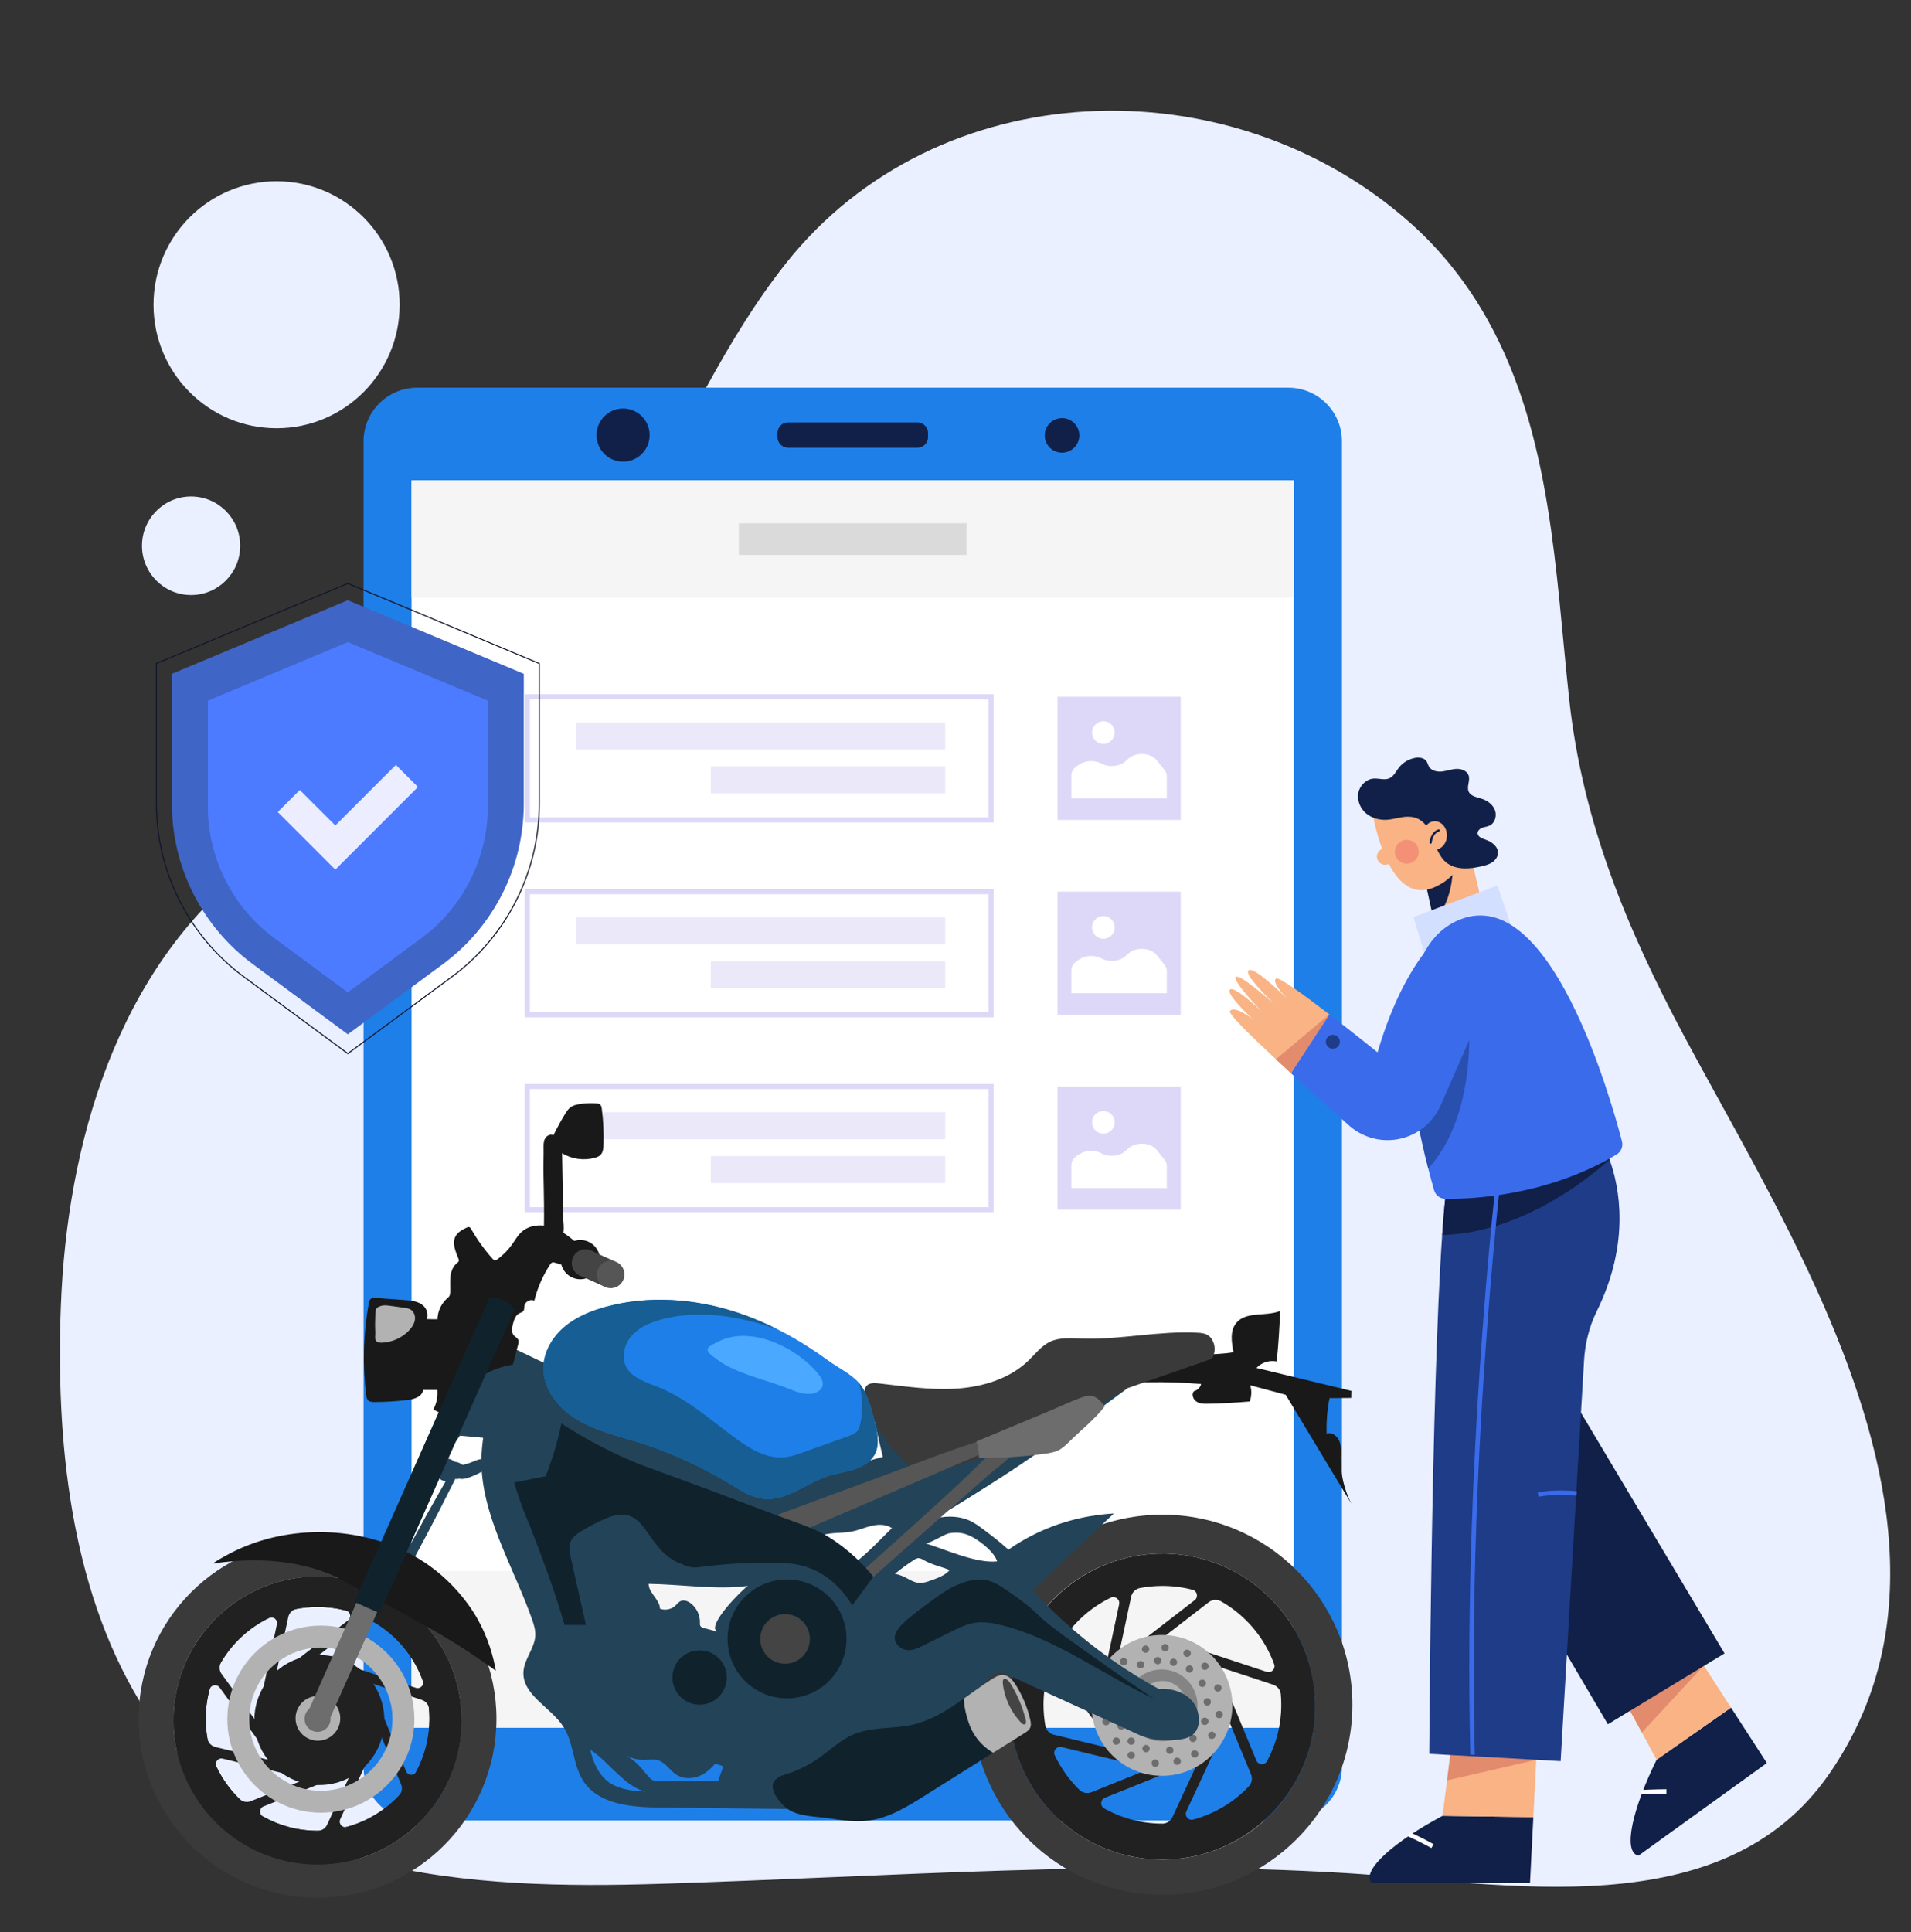 <?xml version="1.0" encoding="utf-8"?>
<!-- Generator: Adobe Illustrator 24.3.0, SVG Export Plug-In . SVG Version: 6.00 Build 0)  -->
<svg version="1.1" id="Layer_1" xmlns="http://www.w3.org/2000/svg" xmlns:xlink="http://www.w3.org/1999/xlink" x="0px" y="0px"
	 viewBox="0 0 641 648" style="enable-background:new 0 0 641 648;" xml:space="preserve">
<rect x="0" y="0" width="641" height="648" fill="#333333" stroke="none"/>
<style type="text/css">
	.st0{fill:#EAF0FF;}
	.st1{fill:#1F7FE8;}
	.st2{fill:#FFFFFF;}
	.st3{fill:#F6F5F5;}
	.st4{fill:#102048;}
	.st5{fill:#DADADA;}
	.st6{opacity:0.5;}
	.st7{fill:#BCB2F0;}
	.st8{fill:#D7D1F6;}
	.st9{fill:#212121;}
	.st10{fill:#B2B2B2;}
	.st11{fill:#848484;}
	.st12{fill:#6D6D6D;}
	.st13{fill:#3A3A3A;}
	.st14{fill:#234359;}
	.st15{fill:#191919;}
	.st16{fill:#444444;}
	.st17{fill:#565656;}
	.st18{fill:#10232D;}
	.st19{fill:#165E93;}
	.st20{fill:#4AA9FF;}
	.st21{fill:#F9B384;}
	.st22{fill:#E28B6D;}
	.st23{fill:#1F3C88;}
	.st24{fill:#3A6BEA;}
	.st25{fill:#D3DFFF;}
	.st26{opacity:0.4;fill:#EB5D60;}
	.st27{opacity:0.6;fill:#1F3C88;}
	.st28{fill:#0F1628;}
	.st29{fill:#3F65C6;}
	.st30{fill:#4D7BFF;}
	.st31{fill:#ECEEFF;}
	.st32{fill:none;}
</style>
<g>
	<path class="st0" d="M611.9,438.19c-14.24-32.75-32.67-63.92-46.86-90.48c-19.47-36.46-34.24-72.17-38.71-113.4
		c-4.62-42.66-5.84-88.27-27.16-126.72C492.3,95.19,483.48,84,472.87,74.6c-60.64-53.69-158.65-50.21-209.32,13.81
		c-40.11,50.68-55.37,122.62-110.48,160.96c-22.04,15.33-47.97,24.61-69.19,41.08c-44.81,34.78-61.46,93.34-63.48,147.86
		c-1.63,44.08,2.91,93.32,26.51,132.37c36.2,59.88,112.43,63,174.59,61.08c76.59-2.37,153.3-8.24,229.92-3.59
		c52.89,3.21,126.29,18.48,162.12-33.21C646.76,547.01,634.69,490.59,611.9,438.19z"/>
	<ellipse class="st0" cx="92.77" cy="102.2" rx="41.28" ry="41.42"/>
	<ellipse class="st0" cx="64.09" cy="183.03" rx="16.47" ry="16.52"/>
	<g>
		<path class="st1" d="M139.93,610.5h292.21c9.94,0,17.99-8.06,17.99-17.99v-444.5c0-9.94-8.06-17.99-17.99-17.99H139.93
			c-9.94,0-17.99,8.06-17.99,17.99v444.5C121.94,602.44,129.99,610.5,139.93,610.5z"/>
		
			<rect x="138.06" y="161.14" transform="matrix(-1 -4.489754e-11 4.489754e-11 -1 572.069 740.52)" class="st2" width="295.96" height="418.24"/>
		
			<rect x="138.06" y="526.83" transform="matrix(-1 -4.489754e-11 4.489754e-11 -1 572.069 1106.213)" class="st3" width="295.96" height="52.55"/>
		
			<rect x="138.06" y="161.14" transform="matrix(-1 -4.489754e-11 4.489754e-11 -1 572.069 361.575)" class="st3" width="295.96" height="39.3"/>
		<path class="st4" d="M264.34,150.15h43.39c1.96,0,3.56-1.6,3.56-3.56v-1.37c0-1.96-1.6-3.56-3.56-3.56h-43.39
			c-1.96,0-3.56,1.6-3.56,3.56v1.37C260.78,148.55,262.39,150.15,264.34,150.15z"/>
		
			<ellipse transform="matrix(0.707 -0.707 0.707 0.707 -41.948 190.542)" class="st4" cx="209.03" cy="145.91" rx="8.91" ry="8.91"/>
		
			<ellipse transform="matrix(0.402 -0.915 0.915 0.402 79.434 413.494)" class="st4" cx="356.43" cy="145.91" rx="5.8" ry="5.8"/>
		
			<rect x="247.84" y="175.48" transform="matrix(-1 -4.491175e-11 4.491175e-11 -1 572.069 361.575)" class="st5" width="76.39" height="10.61"/>
		<g class="st6">
			<g>
				<rect x="354.72" y="233.68" class="st7" width="41.32" height="41.3"/>
				<path class="st7" d="M176.03,232.83h157.26v43H176.03V232.83z M331.59,234.53H177.73v39.61h153.86V234.53z"/>
				
					<rect x="193.15" y="242.29" transform="matrix(-1 -4.488955e-11 4.488955e-11 -1 510.205 493.628)" class="st8" width="123.91" height="9.05"/>
				
					<rect x="238.43" y="257" transform="matrix(-1 -4.490331e-11 4.490331e-11 -1 555.491 523.051)" class="st8" width="78.63" height="9.05"/>
				<path class="st2" d="M359.37,260.01v7.74h32.01v-7.42c0-0.74-0.27-1.48-0.78-2.12l-2.59-3.25c-2.03-2.55-6.93-2.84-9.5-0.56
					l-1.09,0.97c-1.96,1.74-5.46,2.05-7.94,0.71l0,0c-2.2-1.19-5.24-1.1-7.3,0.22l-0.86,0.55
					C360.09,257.64,359.37,258.8,359.37,260.01z"/>
				<circle class="st2" cx="370.1" cy="245.68" r="3.8"/>
			</g>
			<g>
				<rect x="354.72" y="299.03" class="st7" width="41.32" height="41.3"/>
				<path class="st7" d="M176.03,298.18h157.26v43H176.03V298.18z M331.59,299.88H177.73v39.61h153.86V299.88z"/>
				
					<rect x="193.15" y="307.64" transform="matrix(-1 -4.488955e-11 4.488955e-11 -1 510.205 624.333)" class="st8" width="123.91" height="9.05"/>
				
					<rect x="238.43" y="322.35" transform="matrix(-1 -4.490331e-11 4.490331e-11 -1 555.491 653.755)" class="st8" width="78.63" height="9.05"/>
				<path class="st2" d="M359.37,325.36v7.74h32.01v-7.42c0-0.74-0.27-1.48-0.78-2.12l-2.59-3.25c-2.03-2.55-6.93-2.84-9.5-0.56
					l-1.09,0.97c-1.96,1.74-5.46,2.05-7.94,0.71l0,0c-2.2-1.19-5.24-1.1-7.3,0.22l-0.86,0.55
					C360.09,322.99,359.37,324.15,359.37,325.36z"/>
				<circle class="st2" cx="370.1" cy="311.03" r="3.8"/>
			</g>
			<g>
				<rect x="354.72" y="364.39" class="st7" width="41.32" height="41.3"/>
				<path class="st7" d="M176.03,363.53h157.26v43H176.03V363.53z M331.59,365.23H177.73v39.61h153.86V365.23z"/>
				
					<rect x="193.15" y="372.99" transform="matrix(-1 -4.488955e-11 4.488955e-11 -1 510.205 755.037)" class="st8" width="123.91" height="9.05"/>
				
					<rect x="238.43" y="387.7" transform="matrix(-1 -4.490331e-11 4.490331e-11 -1 555.491 784.46)" class="st8" width="78.63" height="9.05"/>
				<path class="st2" d="M359.37,390.71v7.74h32.01v-7.42c0-0.74-0.27-1.48-0.78-2.12l-2.59-3.25c-2.03-2.55-6.93-2.84-9.5-0.56
					l-1.09,0.97c-1.96,1.74-5.46,2.05-7.94,0.71l0,0c-2.2-1.19-5.24-1.1-7.3,0.22l-0.86,0.55
					C360.09,388.35,359.37,389.5,359.37,390.71z"/>
				<circle class="st2" cx="370.1" cy="376.39" r="3.8"/>
			</g>
		</g>
		<g>
			<polygon class="st4" points="264.75,565.53 265.95,564.33 254.85,553.22 266.18,541.89 264.98,540.69 252.45,553.22 			"/>
			
				<rect x="253.65" y="552.21" transform="matrix(1 -4.899714e-03 4.899714e-03 1 -2.706 1.411)" class="st4" width="65.97" height="1.7"/>
		</g>
	</g>
	<g>
		<g>
			<path class="st9" d="M338.6,570.65c-0.95,29.67,23.3,53.91,52.96,52.96c26.87-0.86,48.75-22.74,49.61-49.61
				c0.95-29.67-23.3-53.91-52.96-52.96C361.34,521.9,339.46,543.78,338.6,570.65z M362.06,600.25c-3.4-3.32-6.21-7.24-8.26-11.59
				c-0.71-1.5,0.66-3.15,2.27-2.76l21.42,5.18l0.8-3.32l-24.82-6c-1.44-0.35-2.56-1.5-2.82-2.96c-0.41-2.3-0.63-4.66-0.63-7.08
				c0-3.65,0.5-7.19,1.42-10.55c0.44-1.59,2.54-1.96,3.51-0.62l13.42,18.4l2.76-2.01l-15.45-21.19c-0.88-1.21-0.98-2.82-0.22-4.11
				c4-6.84,9.96-12.38,17.13-15.84c1.48-0.72,3.14,0.6,2.8,2.21l-4.76,22.34l3.34,0.71l5.45-25.57c0.31-1.47,1.47-2.64,2.95-2.92
				c2.44-0.47,4.95-0.71,7.53-0.71c3.51,0,6.9,0.45,10.14,1.3c1.58,0.42,1.98,2.48,0.69,3.48l-17.79,13.76l2.09,2.7l20.38-15.76
				c1.19-0.92,2.83-1.06,4.15-0.32c8.2,4.65,14.58,12.13,17.83,21.1c0.56,1.55-0.93,3.07-2.5,2.55l-20.65-6.82l-1.07,3.25
				l23.87,7.88c1.42,0.47,2.45,1.73,2.58,3.23c0.1,1.15,0.15,2.32,0.15,3.5c0,6.85-1.73,13.29-4.77,18.92
				c-0.79,1.46-2.94,1.33-3.57-0.2l-8.15-19.7l-3.16,1.31l9.51,23c0.56,1.36,0.29,2.94-0.72,4.01c-5,5.3-11.43,9.23-18.68,11.17
				c-1.62,0.43-3-1.24-2.29-2.76l8.99-19.4l-3.1-1.44l-10.55,22.77c-0.61,1.31-1.91,2.19-3.36,2.19c-0.01,0-0.02,0-0.02,0
				c-7.1,0-13.76-1.86-19.53-5.11c-1.44-0.81-1.29-2.95,0.25-3.57l20.48-8.23l-1.28-3.17l-23.71,9.54
				C364.71,601.58,363.12,601.28,362.06,600.25z"/>
			<g>
				<circle class="st10" cx="389.75" cy="571.93" r="23.62"/>
				
					<ellipse transform="matrix(0.707 -0.707 0.707 0.707 -290.261 443.111)" class="st11" cx="389.75" cy="571.93" rx="12.04" ry="12.04"/>
				<path class="st12" d="M383.03,553.07c0,0.68,0.55,1.23,1.23,1.23s1.23-0.55,1.23-1.23c0-0.68-0.55-1.23-1.23-1.23
					S383.03,552.39,383.03,553.07z"/>
				<path class="st12" d="M375.67,557.27c0,0.68,0.55,1.23,1.23,1.23s1.23-0.55,1.23-1.23c0-0.68-0.55-1.23-1.23-1.23
					S375.67,556.59,375.67,557.27z"/>
				<path class="st12" d="M371.2,563.15c0,0.68,0.55,1.23,1.23,1.23s1.23-0.55,1.23-1.23c0-0.68-0.55-1.23-1.23-1.23
					S371.2,562.46,371.2,563.15z"/>
				<circle class="st12" cx="377.71" cy="562.46" r="1.23"/>
				<path class="st12" d="M381.36,558.26c0,0.68,0.55,1.23,1.23,1.23s1.23-0.55,1.23-1.23c0-0.68-0.55-1.23-1.23-1.23
					S381.36,557.58,381.36,558.26z"/>
				<path class="st12" d="M369.82,570.04c0.62,0.29,1.35,0.02,1.64-0.6c0.29-0.62,0.02-1.35-0.6-1.64c-0.62-0.29-1.35-0.02-1.64,0.6
					S369.2,569.75,369.82,570.04z"/>
				<path class="st12" d="M370.51,578.49c0.62,0.29,1.35,0.02,1.64-0.6c0.29-0.62,0.02-1.35-0.6-1.64c-0.62-0.29-1.35-0.02-1.64,0.6
					C369.62,577.47,369.89,578.2,370.51,578.49z"/>
				<path class="st12" d="M373.94,585.02c0.62,0.29,1.35,0.02,1.64-0.6c0.29-0.62,0.02-1.35-0.6-1.64c-0.62-0.29-1.35-0.02-1.64,0.6
					C373.06,584,373.33,584.73,373.94,585.02z"/>
				<path class="st12" d="M375.55,579.95c0.62,0.29,1.35,0.02,1.64-0.6c0.29-0.62,0.02-1.35-0.6-1.64c-0.62-0.29-1.35-0.02-1.64,0.6
					C374.66,578.93,374.93,579.66,375.55,579.95z"/>
				<path class="st12" d="M373.81,573.75c0.62,0.29,1.35,0.02,1.64-0.6c0.29-0.62,0.02-1.35-0.6-1.64c-0.62-0.29-1.35-0.02-1.64,0.6
					C372.93,572.73,373.19,573.46,373.81,573.75z"/>
				<path class="st12" d="M380.27,589.57c0.51-0.46,0.54-1.24,0.09-1.74c-0.46-0.51-1.24-0.54-1.74-0.09
					c-0.51,0.46-0.54,1.24-0.09,1.74C378.99,589.98,379.77,590.02,380.27,589.57z"/>
				<path class="st12" d="M388.33,592.22c0.51-0.46,0.54-1.24,0.09-1.74c-0.46-0.51-1.24-0.54-1.74-0.09
					c-0.51,0.46-0.54,1.24-0.09,1.74C387.04,592.63,387.82,592.67,388.33,592.22z"/>
				<path class="st12" d="M395.68,591.58c0.51-0.46,0.54-1.24,0.09-1.74c-0.46-0.51-1.24-0.54-1.74-0.09
					c-0.51,0.46-0.54,1.24-0.09,1.74C394.39,592,395.17,592.04,395.68,591.58z"/>
				<path class="st12" d="M393.21,587.89c0.51-0.46,0.54-1.24,0.09-1.74c-0.46-0.51-1.24-0.54-1.74-0.09
					c-0.51,0.46-0.54,1.24-0.09,1.74C391.93,588.31,392.71,588.35,393.21,587.89z"/>
				<path class="st12" d="M385.24,587.33c0.51-0.46,0.54-1.24,0.09-1.74c-0.46-0.51-1.24-0.54-1.74-0.09
					c-0.51,0.46-0.54,1.24-0.09,1.74C383.96,587.75,384.74,587.79,385.24,587.33z"/>
				<path class="st12" d="M401.92,587.83c-0.21-0.65-0.9-1.01-1.55-0.8c-0.65,0.21-1.01,0.9-0.8,1.55c0.21,0.65,0.9,1.01,1.55,0.8
					C401.77,589.18,402.12,588.48,401.92,587.83z"/>
				<path class="st12" d="M407.65,581.59c-0.21-0.65-0.9-1.01-1.55-0.8c-0.65,0.21-1.01,0.9-0.8,1.55c0.21,0.65,0.9,1.01,1.55,0.8
					C407.5,582.93,407.86,582.23,407.65,581.59z"/>
				<path class="st12" d="M410.1,574.62c-0.21-0.65-0.9-1.01-1.55-0.8c-0.65,0.21-1.01,0.9-0.8,1.55c0.21,0.65,0.9,1.01,1.55,0.8
					C409.95,575.97,410.31,575.27,410.1,574.62z"/>
				<path class="st12" d="M405.29,576.89c-0.21-0.65-0.9-1.01-1.55-0.8c-0.65,0.21-1.01,0.9-0.8,1.55s0.9,1.01,1.55,0.8
					C405.14,578.24,405.5,577.54,405.29,576.89z"/>
				<path class="st12" d="M401.35,582.63c-0.21-0.65-0.9-1.01-1.55-0.8c-0.65,0.21-1.01,0.9-0.8,1.55c0.21,0.65,0.9,1.01,1.55,0.8
					C401.2,583.97,401.56,583.28,401.35,582.63z"/>
				<path class="st12" d="M408.48,564.86c-0.68,0.01-1.22,0.58-1.21,1.26c0.01,0.68,0.58,1.22,1.26,1.21
					c0.68-0.01,1.22-0.58,1.21-1.26C409.72,565.38,409.16,564.84,408.48,564.86z"/>
				<path class="st12" d="M404.14,557.57c-0.68,0.01-1.22,0.58-1.21,1.26s0.58,1.22,1.26,1.21c0.68-0.01,1.22-0.58,1.21-1.26
					C405.39,558.1,404.83,557.56,404.14,557.57z"/>
				<path class="st12" d="M398.18,553.22c-0.68,0.01-1.22,0.58-1.21,1.26c0.01,0.68,0.58,1.22,1.26,1.21
					c0.68-0.01,1.22-0.58,1.21-1.26C399.43,553.75,398.86,553.21,398.18,553.22z"/>
				<path class="st12" d="M398.97,558.48c-0.68,0.01-1.22,0.58-1.21,1.26c0.01,0.68,0.58,1.22,1.26,1.21
					c0.68-0.01,1.22-0.58,1.21-1.26C400.22,559.01,399.65,558.47,398.97,558.48z"/>
				<path class="st12" d="M403.26,563.28c-0.68,0.01-1.22,0.58-1.21,1.26c0.01,0.68,0.58,1.22,1.26,1.21
					c0.68-0.01,1.22-0.58,1.21-1.26C404.51,563.81,403.94,563.27,403.26,563.28z"/>
				<path class="st12" d="M406.12,570.39c-0.21-0.65-0.9-1.01-1.55-0.8c-0.65,0.21-1.01,0.9-0.8,1.55c0.21,0.65,0.9,1.01,1.55,0.8
					C405.98,571.73,406.33,571.04,406.12,570.39z"/>
				<path class="st12" d="M389.57,552.56c0,0.68,0.55,1.23,1.23,1.23c0.68,0,1.23-0.55,1.23-1.23s-0.55-1.23-1.23-1.23
					C390.12,551.33,389.57,551.88,389.57,552.56z"/>
				<path class="st12" d="M387.1,556.92c0,0.68,0.55,1.23,1.23,1.23s1.23-0.55,1.23-1.23s-0.55-1.23-1.23-1.23
					S387.1,556.24,387.1,556.92z"/>
				<path class="st12" d="M392.38,557.45c0,0.68,0.55,1.23,1.23,1.23s1.23-0.55,1.23-1.23c0-0.68-0.55-1.23-1.23-1.23
					S392.38,556.77,392.38,557.45z"/>
				<path class="st12" d="M378.22,583.71c-0.11,0.67,0.35,1.3,1.02,1.41c0.67,0.11,1.31-0.35,1.41-1.02
					c0.11-0.67-0.35-1.3-1.02-1.41C378.96,582.58,378.33,583.04,378.22,583.71z"/>
			</g>
			<g>
				<path class="st13" d="M326.15,571.71c0,35.2,28.54,63.74,63.74,63.74c35.2,0,63.74-28.54,63.74-63.74
					c0-35.2-28.54-63.74-63.74-63.74C354.68,507.97,326.15,536.51,326.15,571.71z M338.57,572.33c0-28.34,22.97-51.31,51.31-51.31
					c28.34,0,51.31,22.97,51.31,51.31c0,28.34-22.97,51.31-51.31,51.31C361.54,623.64,338.57,600.67,338.57,572.33z"/>
			</g>
			<path class="st10" d="M381.92,571.71c0,4.4,3.57,7.96,7.96,7.96c4.4,0,7.96-3.57,7.96-7.96c0-4.4-3.57-7.96-7.96-7.96
				C385.48,563.74,381.92,567.31,381.92,571.71z"/>
			<path class="st12" d="M385.25,571.71c0,2.56,2.07,4.63,4.63,4.63c2.56,0,4.63-2.07,4.63-4.63s-2.07-4.63-4.63-4.63
				C387.33,567.08,385.25,569.15,385.25,571.71z"/>
		</g>
		<path class="st14" d="M133.97,525.25c0.47,0.9,1.78,1.4,2.71,1.14c1.25-0.35,1.29-2.06,2.77-4.81c0.88-1.63,1.76-3.26,2.62-4.9
			c1.69-3.22,3.41-6.43,5.05-9.67c1.65-3.25,3.3-6.49,4.94-9.74c0.22-0.44,0.44-0.87,0.65-1.31c0.42,0.08,0.85,0.07,1.29-0.07
			c0.45,0.11,0.92,0.14,1.41,0.07c1.56-0.21,3.1-0.9,4.53-1.55c0.56-0.26,1.13-0.54,1.66-0.88c1.27,16.99,11,32.94,16.8,49.37
			c0.64,1.8,1.23,3.67,1.15,5.58c-0.19,4.27-3.69,7.83-3.97,12.09c-0.52,7.88,9.24,11.96,13.47,18.63
			c3.47,5.47,3.09,12.75,6.65,18.16c5.14,7.81,16.04,8.71,25.39,8.82c18.22,0.21,36.43,0.42,54.65,0.63
			c7.65,0.09,15.45,0.16,22.74-2.14c6.24-1.97,11.82-5.58,17.31-9.14c7.51-4.88,15.02-9.76,22.53-14.64
			c-0.35-0.1-7.53-2.32-9.02-8.79c-0.16-0.71-1.28-5.55,1.92-8.91c1.67-1.75,3.73-2.29,4.7-2.47c15.64,7.14,31.28,14.28,46.92,21.43
			c4.54,1.65,8.29,1.65,10.5,1.46c3.09-0.27,5.8-0.5,7.48-2.61c2.01-2.52,1.41-6.27,0.39-8.47c-1.88-4.07-6.86-6.52-12.54-6.12
			c-10.02-5.48-21.32-12.99-32.51-23.29c-3.57-3.29-6.83-6.58-9.79-9.81c9.08-8.58,18.16-17.16,27.25-25.75
			c-6.68,0.39-16.05,1.86-26.03,6.67c-3.57,1.72-6.67,3.6-9.34,5.46c-1.3-1.17-3.2-2.81-5.59-4.65c-4.06-3.12-6.08-4.71-8.7-5.58
			c-1.84-0.61-5.38-1.41-10.33-0.22c1.8-1.08,4.46-2.68,7.68-4.66c0,0,8.11-4.99,15.39-9.7c7.87-5.1,22.7-15.32,41.47-29.3
			c-36,10.91-61.46,18.81-69.08,21.8c-0.8,0.31-3.34,1.55-5.9,0.66c-1.76-0.62-2.9-2.26-5.11-5.5c-2.72-4-4.53-6.68-5.17-7.62
			c1.07,4.55,2.13,9.1,3.2,13.65c-8.68,2.41-17.36,4.83-26.04,7.24c-1.53-0.75-3.78-1.86-6.51-3.17c0,0-9.26-5.72-18.7-8.72
			c-10.66-3.39-23.42-8.28-31.86-12.3c-15.16-7.23-30.32-14.46-45.48-21.69c-1.35-0.65-2.86-1.31-4.31-0.89
			c-1.16,0.33-2.01,1.3-2.75,2.25c-4.49,5.75-7.47,12.68-8.53,19.9c1.5-1.83,4.04-1.78,6.18-0.67c-0.11,0.12-0.21,0.24-0.3,0.37
			c-0.89,1.34-1.77,2.68-2.66,4.01c-0.54,0.55-0.97,1.24-1.28,1.96c0,0-0.01,0-0.01,0c-1.09,0.15-1.99,0.8-2.6,1.7
			c-0.93,1.37-1.49,3.13-2.03,4.68c-0.54,1.54-0.93,3.04-0.59,4.66c0.05,0.26,0.36,0.27,0.53,0.14c1.19-0.92,1.95-2.11,2.77-3.35
			c0.73-1.1,1.59-2.1,2.34-3.19c0.31,0.04,0.65,0.02,0.95,0.05c0.72,0.07,1.43,0.14,2.15,0.2c1.56,0.15,3.11,0.3,4.67,0.43
			c-0.12,1.12-0.27,2.25-0.37,3.36c-0.12,1.26-0.19,2.52-0.2,3.77c-1.4,0.15-2.5,0.8-3.8,1.25c-0.69,0.24-1.39,0.44-2.1,0.63
			c-0.14,0.04-0.27,0.07-0.41,0.1c-0.14-0.1-0.3-0.23-0.34-0.25c-0.7-0.5-1.51-0.75-2.35-0.82c-0.09-0.07-0.17-0.14-0.26-0.21
			c-1.04-0.76-2.34-1.11-3.6-0.72c-1.43,0.44-2.39,1.82-2.41,3.3c-0.01,1.28,0.54,2.43,1.38,3.37c0.48,0.53,1.23,0.75,1.96,0.67
			c-0.08,0.14-0.16,0.28-0.24,0.42c-0.75,1.32-1.5,2.64-2.25,3.96c-1.5,2.64-3.01,5.28-4.47,7.95c-1.5,2.72-3,5.44-4.47,8.18
			C135.44,522.09,133.2,523.76,133.97,525.25z M310.32,517.54c1.25,0.38,6.31-3.02,7.99-3.32c3.07-0.55,5.51-0.11,8.2,1.43
			c2.74,1.58,7.03,4.94,7.95,7.97C327.46,524.4,317.12,519.6,310.32,517.54z M300.18,527.8c2.01-1.64,4.1-3.17,6.27-4.59
			c0.49-0.32,1.02-0.65,1.61-0.67c0.63-0.02,1.21,0.33,1.76,0.65c2.77,1.59,5.82,2.18,8.69,3.33c-1.28,1.83-4.77,2.99-6.99,3.77
			C306.19,532.16,305.44,528.83,300.18,527.8z M273.52,516.24c0.1-0.34,0.43-0.56,0.74-0.73c3.42-1.85,7.61-1.14,11.42-1.88
			c2.3-0.45,4.47-1.43,6.76-1.95c2.29-0.52,4.86-0.52,6.78,0.83c-0.2-0.14-10.47,10.91-12.67,11.43
			c-3.74,0.89-11.05-3.42-12.84-6.71C273.55,516.93,273.42,516.57,273.52,516.24z M240.56,547.2c-1.48-0.4-2.95-0.81-4.43-1.21
			c-0.47-0.13-0.99-0.3-1.22-0.73c-0.17-0.31-0.14-0.69-0.13-1.05c0.08-2.48-1.09-4.97-3.05-6.49c-0.97-0.75-2.29-1.28-3.41-0.78
			c-0.75,0.33-1.24,1.05-1.85,1.6c-1.35,1.22-3.39,1.61-5.1,0.97c-0.06-3.11-3.78-5.23-3.81-8.34c10.62,0.13,22.91,2.11,33.32,0.68
			C249.24,532.77,236.71,545.28,240.56,547.2z M217.39,595.65c-2.69-3.25-4.22-5.14-7.65-7.08c1.94,1.1,4.17,1.67,6.4,1.64
			c1.54-0.02,3.12-0.32,4.59,0.12c2.55,0.77,3.97,3.48,6.23,4.89c2.07,1.3,4.76,1.4,7.07,0.59c2.31-0.8,4.26-2.43,5.81-4.33
			c0.93,0.28,1.86,0.56,2.79,0.84c-0.58,1.63-1.16,3.26-1.74,4.89c-6.64,0.03-13.27,0.05-19.91,0.08c-0.71,0-1.45,0-2.09-0.31
			C218.26,596.69,217.82,596.16,217.39,595.65z M198,586.8c3.3,2.1,6.36,5.52,9.31,8.22c2.75,2.51,5.71,5.12,9.37,5.8
			c-4.05-0.13-8.23-0.58-11.72-2.63C201.07,595.86,198.89,591.08,198,586.8z"/>
		<path class="st15" d="M402.89,464.14c-0.26,1.17-1.25,2.15-2.42,2.41c-0.89,1.04-0.27,2.77,0.88,3.5c1.15,0.73,2.6,0.74,3.97,0.71
			c4.64-0.09,9.27-0.35,13.89-0.76c0.62-1.73,0.68-3.66,0.16-5.42c3.96,1.06,7.92,2.12,11.88,3.17
			c7.34,12.18,14.69,24.35,22.03,36.53c-2.45-4.8-3.69-10.21-3.58-15.6c0.04-1.82,0.22-3.7-0.45-5.4c-0.67-1.69-2.53-3.09-4.26-2.51
			c-0.13-3.98,0.2-7.98,0.98-11.89c2.42-0.02,4.84-0.04,7.26-0.06c0.02-0.79,0.03-1.58,0.05-2.37c-10.61-2.56-21.23-5.12-31.84-7.69
			c0.55-0.56,1.98-1.85,4.19-2.22c1.05-0.17,1.96-0.08,2.6,0.04c0.6-5.62,0.98-11.26,1.12-16.91c-4.82,1.95-11.4-0.01-14.69,4.03
			c-2.15,2.64-1.58,6.48-0.9,9.81c-7.54,1.18-15.25,0.56-22.84,1.29c-7.6,0.73-15.52,3.12-20.44,8.95
			c-0.21,0.25,6.08,0.15,6.62,0.09c2.73-0.27,5.57-0.23,8.32-0.28C391.25,463.46,397.08,463.66,402.89,464.14z"/>
		<g>
			<circle class="st9" cx="107.11" cy="576.84" r="21.8"/>
			<path class="st9" d="M58.25,575.44c-0.89,27.93,21.93,50.76,49.87,49.87c25.29-0.81,45.9-21.41,46.7-46.7
				c0.89-27.93-21.93-50.76-49.86-49.87C79.65,529.54,59.05,550.14,58.25,575.44z M80.34,603.3c-3.2-3.12-5.85-6.81-7.78-10.91
				c-0.67-1.41,0.62-2.97,2.14-2.6l20.17,4.88l0.76-3.13l-23.37-5.65c-1.35-0.33-2.41-1.41-2.66-2.78c-0.39-2.16-0.6-4.39-0.6-6.67
				c0-3.44,0.47-6.77,1.34-9.93c0.41-1.5,2.39-1.84,3.31-0.59l12.63,17.32l2.6-1.9L74.33,561.4c-0.83-1.14-0.92-2.66-0.21-3.87
				c3.76-6.44,9.38-11.65,16.12-14.91c1.4-0.67,2.96,0.56,2.64,2.08l-4.48,21.03l3.15,0.67l5.13-24.08c0.3-1.39,1.38-2.48,2.77-2.75
				c2.29-0.44,4.66-0.67,7.09-0.67c3.3,0,6.5,0.43,9.55,1.23c1.49,0.39,1.87,2.34,0.65,3.28l-16.75,12.96l1.97,2.55l19.19-14.84
				c1.12-0.87,2.67-1,3.9-0.3c7.72,4.38,13.73,11.42,16.79,19.86c0.53,1.46-0.87,2.89-2.35,2.4l-19.45-6.42l-1.01,3.06l22.47,7.42
				c1.34,0.44,2.31,1.63,2.43,3.04c0.1,1.09,0.14,2.19,0.14,3.3c0,6.45-1.63,12.51-4.49,17.81c-0.74,1.38-2.76,1.25-3.36-0.19
				l-7.67-18.54l-2.97,1.23l8.95,21.65c0.53,1.28,0.28,2.77-0.67,3.78c-4.7,4.99-10.76,8.69-17.58,10.52
				c-1.52,0.41-2.82-1.17-2.16-2.6l8.46-18.27l-2.92-1.35l-9.93,21.44c-0.57,1.23-1.8,2.06-3.16,2.06c-0.01,0-0.02,0-0.02,0
				c-6.68,0-12.95-1.75-18.39-4.82c-1.36-0.77-1.21-2.77,0.23-3.36l19.28-7.75l-1.2-2.99l-22.33,8.98
				C82.83,604.56,81.34,604.28,80.34,603.3z"/>
			<path class="st9" d="M58.2,577.02c0,26.68,21.63,48.31,48.31,48.31s48.31-21.63,48.31-48.31s-21.63-48.31-48.31-48.31
				S58.2,550.34,58.2,577.02z M68.97,576.44c0-20.73,16.8-37.53,37.53-37.53c20.73,0,37.53,16.8,37.53,37.53
				s-16.8,37.53-37.53,37.53C85.78,613.97,68.97,597.16,68.97,576.44z"/>
			<g>
				<path class="st13" d="M46.5,576.44c0,33.14,26.87,60.01,60.01,60.01c33.14,0,60.01-26.87,60.01-60.01
					c0-33.14-26.87-60.01-60.01-60.01C73.37,516.43,46.5,543.29,46.5,576.44z M58.2,577.02c0-26.68,21.63-48.31,48.31-48.31
					s48.31,21.63,48.31,48.31s-21.63,48.31-48.31,48.31S58.2,603.7,58.2,577.02z"/>
			</g>
			<g>
				<path class="st10" d="M76.25,576.54c0-17.3,14.07-31.37,31.37-31.37c17.29,0,31.37,14.07,31.37,31.37
					c0,17.3-14.07,31.37-31.37,31.37C90.32,607.9,76.25,593.83,76.25,576.54z M83.6,576.54c0,13.24,10.77,24.02,24.02,24.02
					c13.24,0,24.02-10.77,24.02-24.02c0-13.24-10.77-24.02-24.02-24.02C94.37,552.52,83.6,563.29,83.6,576.54z"/>
			</g>
			
				<ellipse transform="matrix(0.973 -0.23 0.23 0.973 -129.588 39.891)" class="st10" cx="106.51" cy="576.44" rx="7.5" ry="7.5"/>
			<circle class="st12" cx="106.51" cy="576.44" r="4.36"/>
		</g>
		<path class="st13" d="M290.4,468.58c-0.34-1.25-0.59-2.72,0.21-3.73c0.9-1.13,2.61-1.08,4.04-0.92
			c8.74,0.99,17.52,2.34,26.29,1.76c8.78-0.59,17.74-3.32,24.07-9.43c2.29-2.21,4.28-4.88,7.15-6.26c3.25-1.56,7.04-1.2,10.64-1.08
			c12.99,0.44,25.92-2.67,38.89-1.97c1.12,0.06,2.28,0.16,3.26,0.71c1.52,0.84,2.02,2.43,2.17,2.87c0.86,2.5-0.33,4.73-0.56,5.15
			c-9.47,3.3-18.95,6.59-28.42,9.89c-6.57,3.93-12.13,6.97-16.11,9.08c-24.94,13.19-22.13,10.75-42.23,17.19
			c-3.36,1.08-7.07,2.19-10.64,1.68c-3.55-0.51-5.65-3.16-8-5.68C296.12,482.4,292.37,475.74,290.4,468.58z"/>
		<path class="st15" d="M154.85,448.48c-1.33-3.09-4.83-5.52-8.02-4.47c-0.47-3.12,0.74-6.43,3.09-8.52
			c0.33-0.29,0.69-0.58,0.88-0.97c0.14-0.3,0.17-0.64,0.19-0.97c0.1-1.75-0.1-3.52,0.08-5.27c0.18-1.75,0.79-3.55,2.17-4.65
			c0.27-0.21,0.57-0.42,0.65-0.75c0.06-0.26-0.03-0.53-0.13-0.78c-0.97-2.43-2.2-5.21-0.96-7.5c0.77-1.42,2.29-2.23,3.75-2.91
			c0.28-0.13,0.59-0.26,0.87-0.16c0.27,0.09,0.43,0.36,0.58,0.61c2.04,3.54,4.43,6.87,7.14,9.93c0.25,0.28,0.54,0.58,0.91,0.59
			c0.31,0.01,0.58-0.17,0.83-0.36c1.88-1.4,3.55-3.09,4.9-5c1.01-1.42,1.86-2.97,3.15-4.14c2.52-2.29,6.36-2.69,9.64-1.75
			c3.28,0.94,6.1,3.04,8.66,5.28c0.28,0.25,0.57,0.5,0.74,0.84c0.19,0.39,0.21,0.83,0.22,1.27c0.03,1.43,0.07,2.85,0.1,4.28
			c0.01,0.44,0,0.95-0.34,1.24c-0.26,0.23-0.64,0.26-0.99,0.26c-2.22,0.03-4.44-0.32-6.54-1.03c-0.41-0.14-0.86-0.29-1.25-0.12
			c-0.29,0.13-0.49,0.4-0.66,0.67c-2.43,3.69-4.23,7.8-5.29,12.1c-1.31-0.64-3.11,0.3-3.34,1.74c-0.09,0.59,0.03,1.25-0.33,1.73
			c-0.32,0.43-0.9,0.53-1.38,0.77c-1.25,0.63-1.73,2.13-2.09,3.48c-0.35,1.31-0.65,2.88,0.24,3.9c0.47,0.54,1.21,0.84,1.5,1.49
			c0.24,0.54,0.09,1.16-0.06,1.73c-0.58,2.2-1.16,4.4-1.74,6.6c-4.39,0.69-8.62,2.41-12.26,4.99c-3.14,2.23-5.19-0.85-4.63-3.91
			C155.78,455.23,156.34,451.93,154.85,448.48z"/>
		<path class="st15" d="M188.35,420.53c-1.05,3.48,0.92,7.16,4.4,8.21c3.48,1.05,7.16-0.92,8.21-4.4c1.05-3.48-0.92-7.16-4.4-8.21
			C193.07,415.08,189.4,417.05,188.35,420.53z"/>
		<path class="st16" d="M191.97,422.26c-0.73,2.43,0.64,5,3.08,5.74c2.43,0.73,5-0.64,5.74-3.08c0.73-2.43-0.64-5-3.08-5.74
			C195.27,418.45,192.7,419.82,191.97,422.26z"/>
		<path class="st16" d="M194.33,427.7c3.06,1.37,6.12,2.75,9.18,4.12c0.89-2.94,1.77-5.88,2.66-8.81c-2.82-1.28-5.64-2.55-8.46-3.83
			C196.58,422.02,195.45,424.86,194.33,427.7z"/>
		<path class="st17" d="M200.43,426.08c-0.73,2.43,0.64,5,3.08,5.74c2.43,0.73,5-0.64,5.74-3.08c0.73-2.43-0.64-5-3.08-5.74
			C203.73,422.27,201.17,423.65,200.43,426.08z"/>
		<path class="st15" d="M141.35,437.38c-1.64-1.07-3.68-1.24-5.63-1.39c-3.17-0.24-6.35-0.47-9.52-0.71
			c-0.67-0.05-1.42-0.07-1.91,0.38c-0.39,0.35-0.5,0.91-0.6,1.42c-1.84,10.1-2.14,20.48-0.89,30.67c0.09,0.69,0.21,1.45,0.73,1.92
			c0.54,0.49,1.34,0.52,2.07,0.52c3.71-0.01,7.41-0.24,11.09-0.67c2.23-0.26,5-1.14,5.2-3.38c1.6,0,3.21-0.01,4.81-0.01
			c0.2,2.25-0.28,4.55-1.34,6.55c1.98,1.16,4.54,2.3,6.42,0.98c0.96-0.68,1.44-1.85,1.86-2.95c1.7-4.42,3.4-8.84,5.11-13.26
			c1.33-3.45,3.84-8.09,1.56-11.7c-2.59-4.09-12.97-3.13-17.11-3.37C143.82,440.49,143.01,438.46,141.35,437.38z"/>
		<path class="st15" d="M125.84,535.95c-8.82-4.81-13.24-7.22-13.4-7.29c-8.31-3.66-21.54-7.22-41.15-4.29
			c3-1.98,7.91-4.87,14.43-7.08c19.19-6.52,43-4.06,59.9,8.98c8.5,6.56,13.05,14.1,14,15.73c4.25,7.22,5.94,13.96,6.69,18.31
			c-2.21-1.6-5.68-4.07-10.05-6.91C148.96,548.64,143.13,545.38,125.84,535.95z"/>
		
			<rect x="110.96" y="536.99" transform="matrix(-0.914 -0.406 0.406 -0.914 -6.83 1114.177)" class="st12" width="7.63" height="41.64"/>
		<path class="st18" d="M118.86,537.24l8.46,3.76l45.22-101.76c-0.44-0.68-1.34-1.86-2.88-2.74c-2.42-1.39-4.8-1.13-5.58-1.01
			C149,469.39,133.93,503.32,118.86,537.24z"/>
		<path class="st15" d="M188.53,386.73c3.25,2.01,7.35,2.58,11.03,1.54c0.68-0.19,1.37-0.45,1.87-0.96c0.84-0.84,0.96-2.15,1-3.34
			c0.14-4.02-0.05-8.06-0.56-12.06c-0.07-0.55-0.18-1.16-0.6-1.51c-0.34-0.29-0.82-0.35-1.27-0.38c-1.93-0.14-3.88-0.05-5.79,0.28
			c-0.95,0.17-1.92,0.4-2.72,0.95c-0.86,0.59-1.44,1.5-1.98,2.39c-1.4,2.3-2.7,4.67-3.88,7.1c-0.96-0.55-2.25,0.1-2.79,1.06
			c-0.54,0.97-0.53,2.13-0.51,3.24c0.05,2.63-0.1,5.28-0.05,7.91c0.14,7.78,0.4,15.78-0.02,23.53c1.79,0.28,4.24,0.61,5.67-0.8
			c1.81-1.77,1-5.44,0.97-7.67C188.76,400.92,188.64,393.82,188.53,386.73z"/>
		<path class="st1" d="M293.83,478.9c0.61,2.77,0.99,5.77-0.18,8.35c-1.26,2.78-4.11,4.53-7.01,5.5c-2.9,0.97-5.98,1.32-8.89,2.26
			c-7.3,2.35-13.76,8.36-21.4,7.65c-4.24-0.39-7.97-2.84-11.61-5.06c-9.73-5.93-20.19-10.65-31.07-14.04
			c-6.9-2.15-14.08-3.8-20.25-7.56c-6.17-3.75-11.31-10.2-11.16-17.43c0.11-5.21,2.99-10.11,6.96-13.5
			c3.96-3.39,8.92-5.42,13.95-6.8c14.4-3.93,29.94-2.77,44.12,1.91c11.04,3.64,21.3,9.35,30.66,16.2c3.07,2.25,7.52,4.4,10.03,7.25
			C291.28,467.38,292.79,474.15,293.83,478.9z"/>
		<circle class="st18" cx="263.99" cy="549.63" r="19.95"/>
		<path class="st17" d="M299.45,493.73c4.68-1.73,42.87-16.87,44.4-12.94c1.44,3.69-10.11,11.94-12.03,13.64
			c-6.71,5.94-13.43,11.88-20.14,17.82c-1.95,1.72-8.83,7.8-22.59,19.99c-0.27,0.24-1.38,1.22-2.47,2.19
			c-0.55-1.16-1.24-2.28-1.99-3.34c7.09-6.39,14.19-12.77,21.28-19.16c9.53-8.58,19.07-17.17,27.98-26.39
			c-21.31,9.17-42.61,18.33-63.92,27.5c-1.56,0.67-3.16,1.35-4.86,1.48c-3.75,0.29-7.11-2.12-10.1-4.4
			C269.82,504.65,284.63,499.19,299.45,493.73z"/>
		<circle class="st16" cx="263.33" cy="549.63" r="8.32"/>
		<path class="st18" d="M225.55,562.58c0,5.03,4.08,9.12,9.12,9.12c5.03,0,9.12-4.08,9.12-9.12s-4.08-9.12-9.12-9.12
			C229.63,553.46,225.55,557.54,225.55,562.58z"/>
		<path class="st18" d="M188.3,477.37c5.07,3.31,13.14,8.15,23.78,12.68c3.45,1.47,4.11,1.6,17.77,6.62
			c17.47,6.42,12.17,4.65,27.41,10.28c14.57,5.39,16.6,5.97,20.61,8.45c7.22,4.47,12.11,9.7,15.09,13.38
			c-2.37,3.21-4.73,6.41-7.1,9.62c-2-3.34-6.14-9.08-13.37-12.16c-4.44-1.89-8.21-2.08-13.37-2.14c-8.23-0.11-16.47,0.39-24.63,1.48
			c-3.02,0.41-4.54-0.55-6.08-1.14c-10.3-3.91-11.25-15.68-18.87-16.43c-1.81-0.18-3.53,0.05-6.16,1.17
			c-2.89,1.22-5.69,2.67-8.37,4.31c-1.45,0.89-2.94,1.92-3.61,3.48c-0.73,1.7-0.34,3.66,0.07,5.47c1.69,7.5,3.37,15.01,5.06,22.51
			c-2.39,0.01-4.78,0.01-7.17,0.02c-3.25-11.26-7.35-22.26-11.6-33.17c-0.29-0.74-1.69-3.88-3.24-8.24
			c-0.95-2.69-1.65-4.92-2.08-6.38c3.52-0.7,7.05-1.41,10.57-2.11c0.64-1.6,1.26-3.28,1.85-5.02
			C186.38,485.57,187.49,481.32,188.3,477.37z"/>
		<path class="st12" d="M358.83,483.33c-1.22,1.2-2.46,2.42-4.01,3.15c-1.3,0.61-2.74,0.83-4.16,1.03
			c-7.39,1.02-14.85,1.49-22.3,1.41c0.05-1.87-0.24-3.74-0.84-5.51c7.99-3.33,15.99-6.67,23.98-10c3.92-1.64,7.83-3.54,11.84-4.94
			c3.39-1.18,5.13,0.4,7.22,3.17C367.31,475.89,362.65,479.56,358.83,483.33z"/>
		<path class="st18" d="M260.38,596.62c0.88-0.91,2.17-1.27,3.37-1.65c3.79-1.19,7.4-2.96,10.67-5.22
			c3.99-2.76,7.52-6.27,11.99-8.15c6.15-2.59,13.17-1.73,19.68-3.2c10.05-2.27,17.91-9.78,26.6-15.31c1.19-0.76,2.52-1.51,3.92-1.36
			c1.81,0.19,3.11,1.8,4.09,3.34c2.22,3.53,3.86,7.43,4.82,11.49c0.23,0.98,0.42,2.07-0.04,2.97c-0.37,0.73-1.1,1.21-1.8,1.65
			c-11.19,7.02-22.37,14.05-33.56,21.07c-5.88,3.69-12.01,7.48-18.9,8.34c-4.34,0.54-8.73-0.12-13.05-0.77
			c-4.32-0.66-10.04-0.54-13.81-3.04C262.02,605.23,256.78,599.32,260.38,596.62z"/>
		<path class="st10" d="M328.05,583.46c-2.19-2.72-3.04-5.37-3.63-7.3c-0.78-2.54-1.05-4.8-1.14-6.51c3.13-2.21,6.22-4.51,9.42-6.55
			c1.19-0.76,2.52-1.51,3.93-1.36c1.81,0.19,3.11,1.8,4.09,3.34c2.22,3.53,3.86,7.43,4.82,11.49c0.23,0.98,0.42,2.07-0.04,2.97
			c-0.37,0.73-1.1,1.21-1.8,1.65c-3.52,2.21-7.04,4.42-10.56,6.63C330.61,586.33,328.99,584.63,328.05,583.46z"/>
		<path class="st16" d="M338.83,564.44c2.4,3.82,4.18,8.02,5.24,12.4c0.12,0.51,0.16,1.19-0.31,1.42c-0.43,0.2-0.9-0.16-1.23-0.5
			c-3.38-3.53-5.58-8.19-6.14-13.05C336.08,562.07,337.83,562.85,338.83,564.44z"/>
		<path class="st18" d="M320.05,532.01c3.37-1.61,7.14-2.84,10.79-2.08c1.9,0.39,3.53,1.06,7.4,3.76c4.41,3.07,6.61,4.61,10.76,8.62
			c3.08,2.97,9.94,7.82,23.66,17.5c3.76,2.65,8.62,6.03,14.38,9.88c-17.24-8.06-32.81-20.18-51.29-24.71
			c-2.8-0.69-5.7-1.19-8.55-0.79c-2.88,0.41-5.55,1.72-8.15,3.01c-3.47,1.72-6.93,3.43-10.4,5.15c-2.47,1.22-4.31,1.37-5.91,0.61
			c-1.01-0.48-2.28-1.58-2.58-3.03c-0.74-3.49,4.48-7.34,12.77-13.44C317.03,533.46,318.77,532.62,320.05,532.01z"/>
		<path class="st19" d="M182.27,458.57c0.11-5.21,2.99-10.11,6.96-13.5s8.92-5.42,13.95-6.8c14.4-3.93,29.94-2.77,44.12,1.91
			c4.66,1.54,9.19,3.45,13.57,5.66c-12.71-4.42-26.23-6.81-39.06-3.33c-3.65,0.99-7.29,2.53-9.83,5.34
			c-2.53,2.8-3.69,7.11-1.97,10.48c1.95,3.83,6.61,5.19,10.6,6.78c9.55,3.81,17.4,10.79,25.65,16.92c5,3.71,10.77,7.3,16.97,6.68
			c2.2-0.22,4.31-0.97,6.39-1.72c5.06-1.81,10.13-3.62,15.19-5.44c0.9-0.32,1.84-0.67,2.51-1.35c0.75-0.77,1.07-1.86,1.29-2.91
			c0.95-4.46,0.75-9.15-0.52-13.53c3.22,3.78,4.71,10.44,5.74,15.14c0.61,2.77,0.99,5.77-0.18,8.35c-1.26,2.78-4.11,4.53-7.01,5.5
			c-2.9,0.97-5.98,1.32-8.89,2.26c-7.3,2.35-13.76,8.36-21.4,7.65c-4.24-0.39-7.97-2.84-11.61-5.06
			c-9.73-5.93-20.19-10.65-31.07-14.04c-6.9-2.15-14.08-3.8-20.25-7.56C187.26,472.24,182.12,465.79,182.27,458.57z"/>
		<path class="st10" d="M126.59,438.51c0.25-0.2,0.48-0.29,0.84-0.43c1.04-0.41,1.92-0.35,3.18-0.18c1.58,0.21,3.16,0.43,4.74,0.64
			c0.91,0.12,1.87,0.26,2.61,0.81c1.03,0.76,1.41,2.2,1.18,3.46c-0.24,1.26-0.99,2.37-1.87,3.31c-2.35,2.51-5.72,4.05-9.16,4.18
			c-0.75,0.03-1.61-0.07-2.02-0.7c-0.31-0.48-0.28-1.02-0.26-1.3c0.13-1.53-0.08-3.07-0.02-4.61
			C125.95,440.35,125.7,439.24,126.59,438.51z"/>
		<path class="st20" d="M274.46,460.78c0.86,1.07,1.7,2.35,1.49,3.71c-0.27,1.77-2.22,2.81-4.01,2.96
			c-2.51,0.21-4.95-0.75-7.28-1.69c-7.19-2.9-17.69-5.06-23.91-9.65c-4.48-3.31-4.82-3.83,0.58-6.38
			C252.42,444.5,267.58,452.22,274.46,460.78z"/>
	</g>
	<g>
		<g>
			<g>
				<g>
					<path class="st4" d="M555.68,590.15c6.69-4.68,17.7-12.39,24.96-17.47l12.02,18.58c0,0-39.67,28.61-43.08,31.07
						C544.1,621.09,547.75,606.25,555.68,590.15z"/>
					<path class="st21" d="M542.7,566.23l8.02,14.78l4.95,9.14c6.7-4.68,17.7-12.39,24.96-17.47l-9.12-14.11l-4.74-7.32
						L542.7,566.23z"/>
					<polygon class="st22" points="542.7,566.23 550.72,581.01 571.51,558.56 566.77,551.24 					"/>
					<path class="st2" d="M550.6,601.79c0.05,0,4.73-0.25,8.38-0.25v-1.49c-3.69,0-8.41,0.25-8.46,0.25L550.6,601.79z"/>
				</g>
				<polygon class="st4" points="524.97,464.85 578.46,554.49 539.33,578.26 486.84,489.11 				"/>
			</g>
			<g>
				<path class="st4" d="M483.87,608.97c8.16,0.12,21.6,0.31,30.46,0.43l-1.12,22.1c0,0-48.91,0-53.12,0
					C456.38,627.29,468.02,617.39,483.87,608.97z"/>
				<path class="st21" d="M483.86,608.97c8.17,0.1,21.6,0.3,30.47,0.43l0.98-19.23v-0.03l0.31-6.26l-1.4-0.09l-26.91-1.83
					l-1.93,15.1L483.86,608.97z"/>
				<polygon class="st22" points="485.39,597.07 515.32,590.18 515.32,590.15 514.23,583.8 487.33,581.98 				"/>
				<path class="st2" d="M480.13,619.77l0.72-1.3c-4.44-2.47-7.96-3.98-7.99-4l-0.59,1.37C472.3,615.86,475.76,617.35,480.13,619.77
					z"/>
			</g>
			<path class="st23" d="M479.41,588.17l7.07,0.4l28.84,1.6l8.17,0.46l2.08-35.73v-0.01l4.74-81.09l1.03-17.47
				c0.33-5.71,1.69-11.34,4.22-16.48c11.44-23.19,7.59-41.96,4.35-50.95c-1.08-3.05-2.11-4.96-2.44-5.56
				c-0.07-0.13-0.12-0.21-0.12-0.21l-0.28,0.04l-50.72,9.36c-1.01,3.27-1.87,11.01-2.6,21.65
				C480.09,466.43,479.41,588.17,479.41,588.17z"/>
			<path class="st4" d="M483.74,414.19c25.97-0.76,47.93-17.95,56.16-25.29c-1.08-3.05-2.11-4.96-2.44-5.56l-0.4-0.16l-50.72,9.36
				C485.33,395.81,484.47,403.55,483.74,414.19z"/>
			<path class="st24" d="M493.2,588.51l1.49-0.04c-2.62-104.94,10.11-206,10.24-207.01l-1.47-0.19
				C503.32,382.28,490.58,483.45,493.2,588.51z"/>
			<path class="st24" d="M516.09,501.97c5.52-1.1,12.6-0.38,12.67-0.37l0.16-1.48c-0.3-0.03-7.39-0.76-13.12,0.39L516.09,501.97z"/>
		</g>
		<g>
			<path class="st21" d="M477.5,293l3.39,15.5c0,0,0,0,0.01,0l3.01,13.74l16.65-4.51l-8.56-36.37l-12.75,10.24L477.5,293z"/>
			<path class="st4" d="M477.5,293l3.39,15.5c0,0,0,0,0.01,0c6.33-5.32,6.4-16.77,6.4-16.77l-8.06-0.13L477.5,293z"/>
			<path class="st21" d="M459.91,269.94c0,0,4.75,35.66,21.87,27.34c17.12-8.32,6.42-28.77,6.42-28.77L459.91,269.94z"/>
			<path class="st4" d="M473.22,273.94c-2.65-0.29-5.24,0.79-7.9,0.98c-2.54,0.18-5.2-0.51-7.13-2.17
				c-1.94-1.66-3.05-4.33-2.57-6.83c0.47-2.5,2.67-4.66,5.21-4.82c1.74-0.11,3.58,0.63,5.18-0.07c1.48-0.64,2.2-2.27,3.18-3.54
				c1.33-1.73,3.32-2.94,5.47-3.32c1.39-0.25,3.06-0.04,3.84,1.14c0.35,0.53,0.47,1.17,0.78,1.72c0.81,1.45,2.73,1.88,4.38,1.71
				c1.65-0.18,3.24-0.81,4.9-0.88s3.55,0.64,4.07,2.22c0.57,1.74-0.75,3.76,0.02,5.43c0.71,1.54,2.71,1.83,4.32,2.35
				c1.92,0.61,3.74,1.91,4.46,3.79c0.73,1.88,0.06,4.35-1.76,5.22c-0.77,0.37-1.65,0.44-2.45,0.73c-0.8,0.3-1.59,0.96-1.58,1.82
				c0.02,1.24,1.51,1.79,2.68,2.18c2.1,0.7,4.27,2.36,4.14,4.56c-0.07,1.27-0.93,2.39-1.99,3.08c-1.06,0.69-2.32,1.02-3.55,1.31
				c-3.79,0.86-8.08,1.27-11.29-0.92C479.88,285.73,481.41,274.85,473.22,273.94z"/>
			
				<ellipse transform="matrix(0.973 -0.23 0.23 0.973 -53.612 114.448)" class="st21" cx="464.66" cy="287.45" rx="2.76" ry="2.76"/>
			<ellipse class="st21" cx="481.3" cy="280.17" rx="4.04" ry="4.75"/>
			<polygon class="st25" points="502.34,296.96 474.11,307.55 480.4,328.28 510.73,322.09 			"/>
			<path class="st4" d="M479.87,282.97c0.19,0,0.36-0.15,0.37-0.34c0-0.03,0.26-3.1,2.46-3.76c0.2-0.06,0.31-0.27,0.25-0.46
				c-0.06-0.2-0.27-0.31-0.46-0.25c-2.69,0.81-2.98,4.27-2.99,4.41c-0.02,0.2,0.14,0.38,0.34,0.4
				C479.85,282.97,479.86,282.97,479.87,282.97z"/>
			
				<ellipse transform="matrix(0.013 -1 1 0.013 180.013 753.844)" class="st26" cx="471.91" cy="285.73" rx="3.99" ry="3.99"/>
		</g>
		<g>
			<path class="st24" d="M479.06,391.87c0.79,3.08,1.49,5.57,1.99,7.31c0.49,1.69,2.02,2.85,3.79,2.87
				c8.51,0.1,33.98-0.88,57.35-14.84c1.55-0.92,2.32-2.72,1.87-4.44c-3.98-15.27-24.23-86.34-54.26-74.42
				c-11.63,4.62-16.18,17.22-17.15,31.74C471.46,358.34,475.91,379.63,479.06,391.87z"/>
			<path class="st27" d="M479.06,391.87c16.64-18.07,13.55-50.09,13.55-50.09l-19.95-1.71
				C471.46,358.34,475.91,379.63,479.06,391.87z"/>
			<g>
				<path class="st24" d="M462.07,352.92c10.9-37.14,27.73-44.57,27.73-44.57l10.4,23.71l-17,38.7c-2.81,6.39-8.83,10.78-15.77,11.5
					h0c-5.41,0.56-10.8-1.17-14.87-4.77c-5.09-4.51-12.5-11.12-19.57-17.6l12.91-19.69C454.13,346.49,462.07,352.92,462.07,352.92z"
					/>
				<path class="st21" d="M412.55,339.11c-0.52,0.88,6.61,7.92,15.44,16.14c1.62,1.52,3.31,3.08,5.02,4.64l12.9-19.7
					c-8.39-6.45-17.1-12.78-17.93-12.02c-1.38,1.2,2.38,5.32,3.76,6.73c-2.21-2.17-11.08-10.65-12.87-9.52
					c-1.86,1.19,6.88,9.73,8.48,11.28c-1.71-1.5-11.23-9.88-12.75-9.05c-1.55,0.86,6.95,9.85,8.35,11.34
					c-1.32-1.25-9.05-8.41-10.4-7.06c-1.4,1.4,6.61,8.9,7.53,9.76C419.34,341.09,413.77,337.03,412.55,339.11z"/>
				
					<ellipse transform="matrix(0.987 -0.16 0.16 0.987 -50.183 76.141)" class="st23" cx="447.18" cy="349.33" rx="2.35" ry="2.35"/>
				<path class="st22" d="M427.98,355.25c1.62,1.52,3.31,3.08,5.02,4.64l12.9-19.7L427.98,355.25z"/>
			</g>
		</g>
	</g>
	<g>
		<g>
			<g>
				<g>
					<path class="st28" d="M81.59,327.66c-18.36-13.55-29.32-35.26-29.32-58.08v-47.19l64.33-26.9l0.07-0.03l64.29,26.89l0.11,0.04
						v47.19c0,22.82-10.96,44.53-29.32,58.08l-34.98,25.82l-0.1,0.08L81.59,327.66z M116.67,195.84l-64.05,26.78v46.96
						c0,22.71,10.91,44.31,29.18,57.8l34.87,25.74l34.87-25.74c18.27-13.48,29.18-35.09,29.18-57.8v-46.96L116.67,195.84z"/>
				</g>
			</g>
		</g>
		<g>
			<g>
				<g>
					<path class="st29" d="M116.67,201.29l59.02,24.68v43.61c0,21.21-10.07,41.16-27.13,53.75l-31.89,23.54l-31.89-23.54
						c-17.06-12.6-27.13-32.54-27.13-53.75v-43.61L116.67,201.29z"/>
				</g>
			</g>
		</g>
		<g>
			<g>
				<g>
					<path class="st30" d="M141.39,314.58c13.92-10.28,22.23-26.74,22.23-44.04v-35.57l-46.95-19.63l-46.95,19.63v35.57
						c0,17.3,8.31,33.76,22.23,44.04l24.72,18.24L141.39,314.58z"/>
				</g>
			</g>
		</g>
		<g>
			<g>
				<g>
					<g>
						<polygon class="st31" points="112.47,291.64 93.16,272.33 100.56,264.93 112.47,276.84 132.78,256.53 140.18,263.93 						"/>
					</g>
				</g>
			</g>
		</g>
	</g>
	<rect y="0" transform="matrix(-1 -4.489887e-11 4.489887e-11 -1 641 648)" class="st32" width="641" height="648"/>
</g>
</svg>
